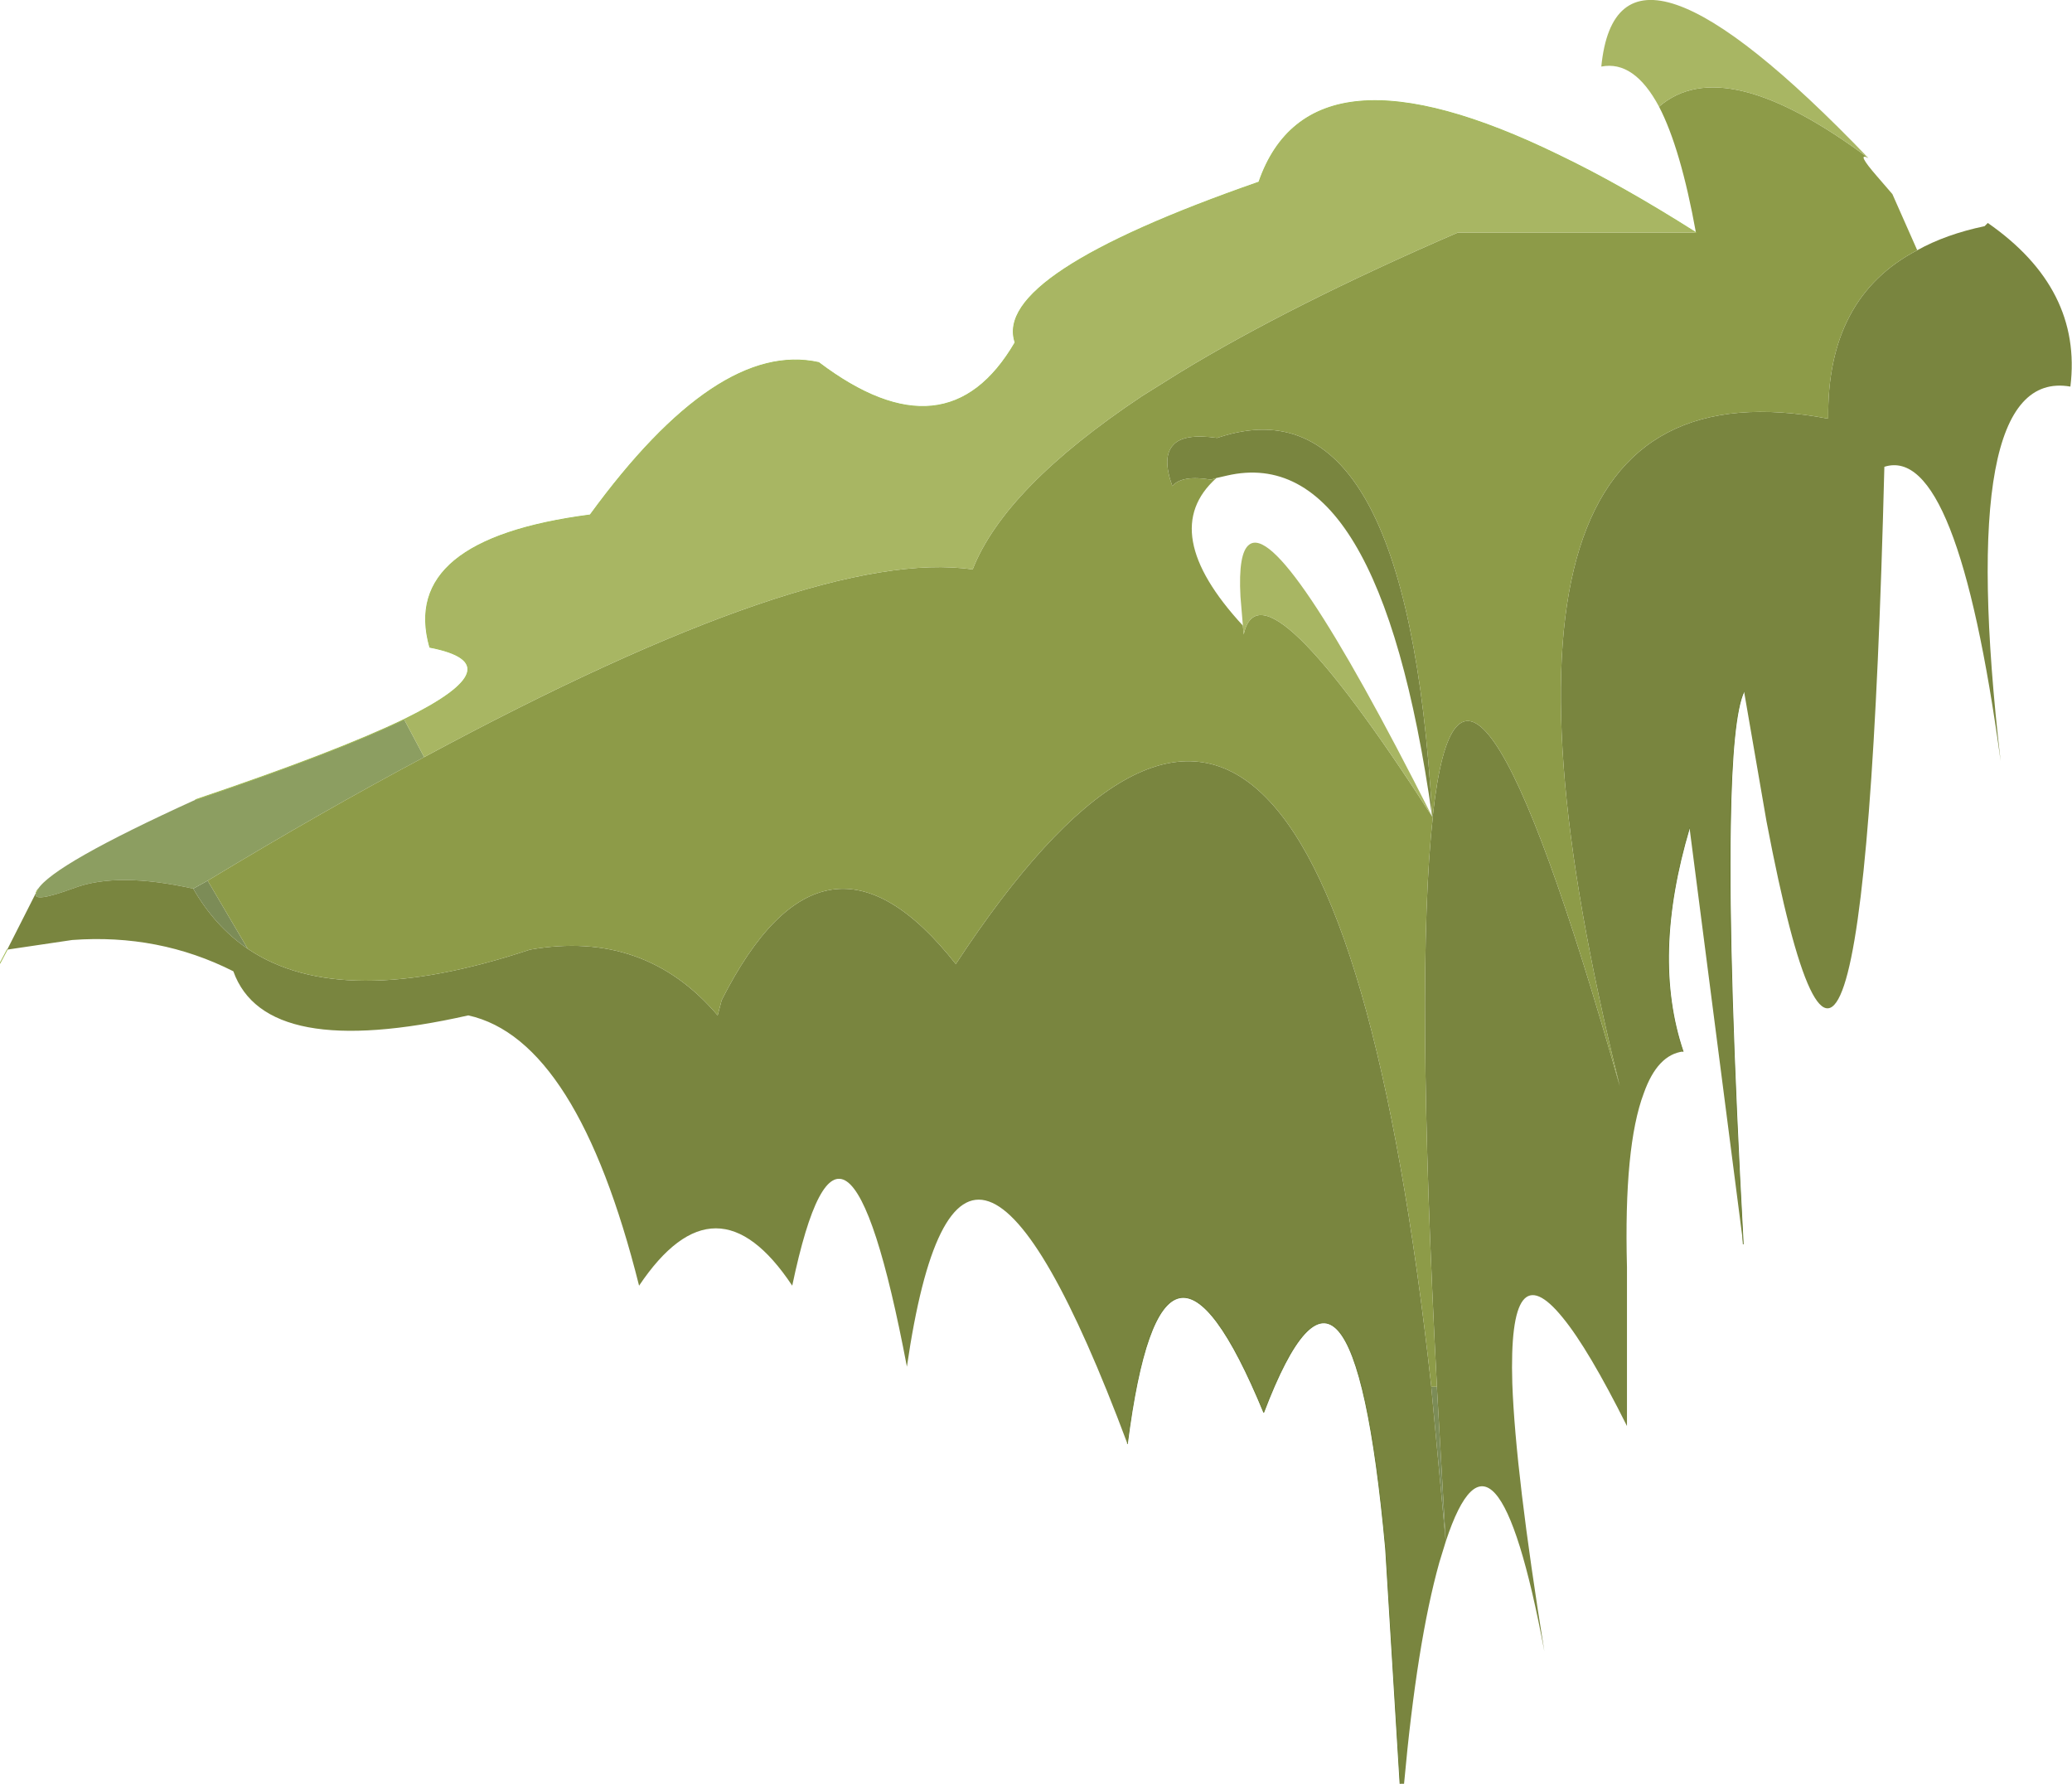 <?xml version="1.0" encoding="UTF-8" standalone="no"?>
<svg xmlns:xlink="http://www.w3.org/1999/xlink" height="111.2px" width="129.2px" xmlns="http://www.w3.org/2000/svg">
  <g transform="matrix(1.0, 0.0, 0.0, 1.0, 76.65, 55.6)">
    <path d="M12.95 30.85 L12.95 30.9 13.5 40.5 12.6 30.9 12.6 30.85 12.95 30.85 M-61.2 3.55 Q-63.25 2.15 -64.6 -0.2 L-63.7 -0.7 -61.2 3.55" fill="#7c8c57" fill-rule="evenodd" stroke="none"/>
    <path d="M12.65 -4.7 L12.65 -4.8 12.7 -4.8 12.7 -4.7 12.65 -4.7" fill="#899d66" fill-rule="evenodd" stroke="none"/>
    <path d="M-51.45 -10.75 L-50.2 -8.4 Q-56.5 -5.05 -63.7 -0.7 L-64.6 -0.2 Q-69.3 -1.25 -72.0 -0.25 -74.7 0.75 -74.4 0.05 L-74.3 -0.15 Q-73.35 -1.7 -64.45 -5.75 -55.7 -8.7 -51.45 -10.75" fill="#8c9e61" fill-rule="evenodd" stroke="none"/>
    <path d="M42.9 -40.0 Q44.7 -41.0 47.1 -41.5 L47.3 -41.7 Q53.2 -37.6 52.45 -31.5 45.25 -32.75 48.1 -8.15 45.4 -27.95 40.85 -26.5 39.5 27.1 33.5 -4.4 L32.1 -12.5 Q31.35 -10.95 31.25 -4.1 31.1 4.6 32.05 21.95 L28.7 -4.0 Q26.3 4.05 28.3 9.95 26.7 10.15 25.85 12.55 24.6 15.85 24.8 23.4 L24.8 33.3 Q22.4 28.5 20.8 26.55 17.4 22.35 17.65 30.65 17.85 36.2 19.65 47.35 16.6 31.1 13.5 40.5 L13.1 41.8 Q11.7 46.8 10.9 55.6 L10.65 55.6 9.75 40.95 Q7.65 18.0 2.15 32.45 -4.15 17.2 -6.35 34.4 -16.75 6.6 -20.1 29.6 -24.0 9.05 -27.25 24.55 -32.0 17.4 -36.8 24.55 -40.65 9.2 -47.45 7.7 -60.1 10.55 -62.1 4.95 -66.75 2.6 -72.15 3.0 L-76.2 3.6 -74.4 0.05 Q-74.7 0.75 -72.0 -0.25 -69.3 -1.25 -64.6 -0.2 -63.25 2.15 -61.2 3.55 -55.35 7.5 -43.6 3.6 -36.45 2.35 -31.9 7.7 L-31.65 6.75 Q-25.25 -5.9 -17.05 4.5 5.85 -30.35 12.6 30.85 L12.6 30.9 13.5 40.5 12.95 30.9 12.95 30.85 Q11.6 5.05 12.7 -4.7 L12.7 -4.8 Q14.6 -22.2 24.35 12.1 12.85 -34.15 37.35 -29.5 37.25 -37.05 42.9 -40.0 M12.65 -4.7 Q9.35 -28.15 -0.15 -25.95 L-0.8 -25.8 -1.15 -25.7 Q-2.95 -26.0 -3.55 -25.3 -4.2 -27.1 -3.5 -27.85 -2.85 -28.6 -0.75 -28.3 L-0.6 -28.35 Q11.1 -32.15 12.65 -4.8 L12.65 -4.7" fill="#79853f" fill-rule="evenodd" stroke="none"/>
    <path d="M-50.2 -8.4 Q-25.8 -21.55 -16.0 -20.1 -14.0 -25.2 -5.45 -30.9 L-3.05 -32.4 Q3.85 -36.6 14.25 -41.1 L29.1 -41.1 Q28.15 -46.35 26.8 -48.95 30.85 -52.45 39.85 -45.75 39.05 -46.15 40.4 -44.6 L41.35 -43.5 42.9 -40.0 Q37.25 -37.05 37.35 -29.5 12.85 -34.15 24.35 12.1 14.6 -22.2 12.7 -4.8 L12.65 -4.8 Q11.1 -32.15 -0.6 -28.35 L-0.75 -28.3 Q-2.85 -28.6 -3.5 -27.85 -4.2 -27.1 -3.55 -25.3 -2.95 -26.0 -1.15 -25.7 L-0.8 -25.8 Q-4.55 -22.45 0.85 -16.6 L0.9 -16.05 Q2.05 -21.15 12.65 -4.7 L12.7 -4.7 Q11.6 5.05 12.95 30.85 L12.6 30.85 Q5.85 -30.35 -17.05 4.5 -25.25 -5.9 -31.65 6.75 L-31.9 7.7 Q-36.45 2.35 -43.6 3.6 -55.35 7.5 -61.2 3.55 L-63.7 -0.7 Q-56.5 -5.05 -50.2 -8.4" fill="#8d9b48" fill-rule="evenodd" stroke="none"/>
    <path d="M-51.45 -10.75 Q-44.4 -14.2 -49.85 -15.25 -51.75 -21.95 -39.85 -23.5 -31.9 -34.4 -25.6 -33.0 -17.6 -26.95 -13.35 -34.25 -14.8 -38.45 1.85 -44.25 5.05 -53.5 20.6 -45.9 24.45 -44.05 29.1 -41.1 L14.25 -41.1 Q3.85 -36.6 -3.05 -32.4 L-5.45 -30.9 Q-14.0 -25.2 -16.0 -20.1 -25.8 -21.55 -50.2 -8.4 L-51.45 -10.75 M26.8 -48.95 Q25.25 -51.85 23.2 -51.45 24.25 -62.0 39.85 -45.75 30.85 -52.45 26.8 -48.95 M0.85 -16.6 L0.7 -18.4 Q0.55 -21.15 1.25 -21.65 3.3 -23.2 12.65 -4.7 2.05 -21.15 0.9 -16.05 L0.85 -16.6" fill="#a8b663" fill-rule="evenodd" stroke="none"/>
    <path d="M29.1 -41.1 Q24.45 -44.05 20.6 -45.9 5.05 -53.5 1.85 -44.25 -14.8 -38.45 -13.35 -34.25 -17.6 -26.95 -25.6 -33.0 -31.9 -34.4 -39.85 -23.5 -51.75 -21.95 -49.85 -15.25 -44.4 -14.2 -51.45 -10.75 -55.7 -8.7 -64.45 -5.75 M-76.2 3.6 L-76.65 4.45 M-74.3 -0.15 L-74.4 0.05" fill="none" stroke="#a0ba54" stroke-linecap="round" stroke-linejoin="round" stroke-width="0.05"/>
    <path d="M32.1 -12.5 Q31.35 -10.95 31.25 -4.1 31.1 4.6 32.05 21.95 M28.7 -4.0 Q26.3 4.05 28.3 9.95 M10.65 55.6 L9.75 40.95 Q7.65 18.0 2.15 32.45 -4.15 17.2 -6.35 34.4" fill="none" stroke="#687931" stroke-linecap="round" stroke-linejoin="round" stroke-width="0.05"/>
  </g>
</svg>
